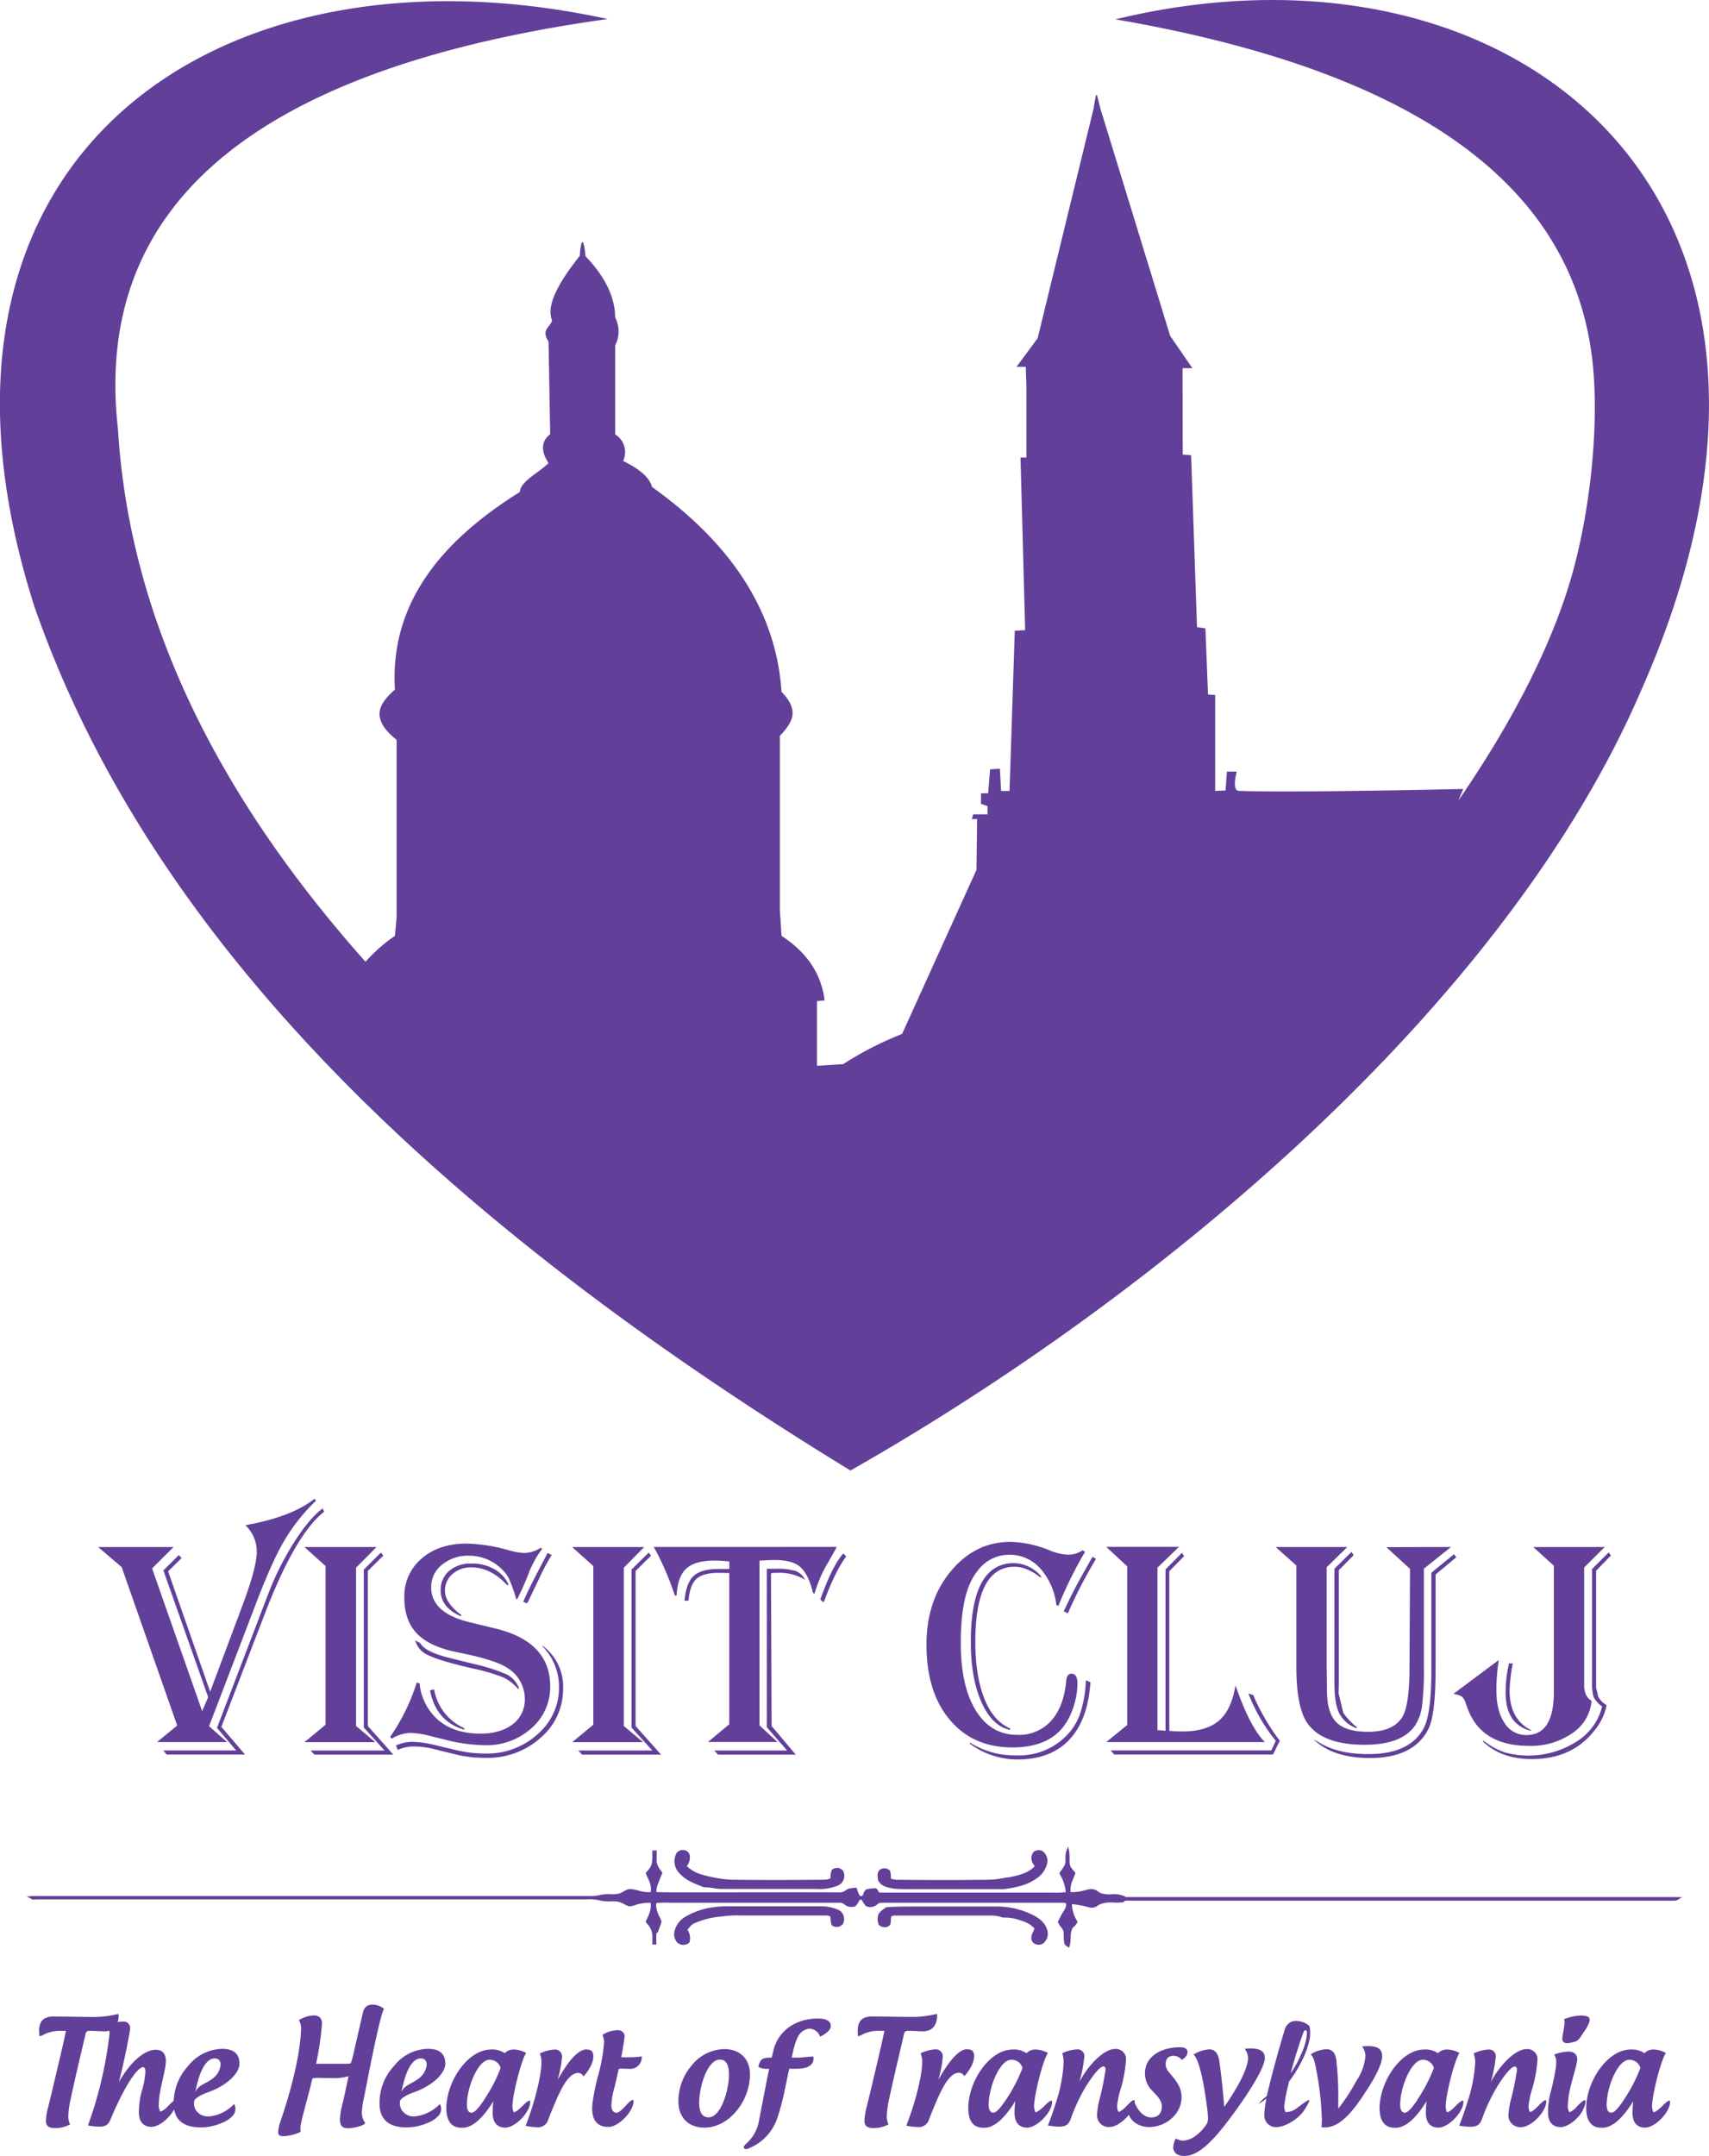 <svg id="Layer_1" data-name="Layer 1" xmlns="http://www.w3.org/2000/svg" viewBox="0 0 461.73 582.12"><defs><style>.cls-1,.cls-2{fill:#623f99;}.cls-2{fill-rule:evenodd;}</style></defs><title>VISIT CLUJ</title><path class="cls-1" d="M317.15,604.79c.87,1.57,2.69,1.87,4.16,2.11l.37.06c1,.07,2.09.09,3.13.09h1.51c1,0,2,0,2.93,0,7.26,0,14.47,0,21.84,0,2.88-.38,6.17-.95,8.85-2.91a6.54,6.54,0,0,0,2.79-3.88,3.19,3.19,0,0,0-1.3-3.53,2.28,2.28,0,0,0-1.88,0,1.56,1.56,0,0,0-.84,1,2.71,2.71,0,0,0,.47,2.76c.08.12.16.25.23.38-1.77,1.88-4.41,2.48-7,3l-.1,0c-.57.07-1.13.16-1.69.25a21.41,21.41,0,0,1-4.2.4c-7.42.1-15.29.1-24.07,0a4.19,4.19,0,0,1-1.82-.35V604a5.17,5.17,0,0,0-.17-1.79l0-.09a2.11,2.11,0,0,0-2.41-.51c-1.32.58-1,2.29-.83,3.11Z" transform="translate(-79.86 -96.96)"/><path class="cls-1" d="M269.38,606.29l.68.26.2,0a15.73,15.73,0,0,1,2.27.23,16,16,0,0,0,2.32.23h25.79a12.75,12.75,0,0,0,5.76-1,2.86,2.86,0,0,0,1.34-3.68,1.8,1.8,0,0,0-1.26-.95,2.22,2.22,0,0,0-1.8.4l-.1.13a4.4,4.4,0,0,0-.31,1.95v.27a4.22,4.22,0,0,1-1.81.38c-10.13.1-17.87.09-25.08,0a35.83,35.83,0,0,1-8-1.42,9.67,9.67,0,0,1-3.94-2.24l.09-.16a3.65,3.65,0,0,0,.62-3,1.76,1.76,0,0,0-1.54-1.19,2.06,2.06,0,0,0-2,.89h0a4.59,4.59,0,0,0,.65,5.2C264.85,604.51,267.16,605.42,269.38,606.29Z" transform="translate(-79.86 -96.96)"/><path class="cls-1" d="M533.09,609.2c-18.65,0-37.59,0-55.91,0h-37.4c-18.31,0-37.23,0-55.86,0l0-.11-.27-.14a7.42,7.42,0,0,0-3.5-.51,8.41,8.41,0,0,1-2.62-.22,4.39,4.39,0,0,1-1-.52,3,3,0,0,0-2.43-.62l-1,.24a12.28,12.28,0,0,1-4,.53,6.68,6.68,0,0,1,.24-2.42c.14-.4.31-.78.47-1.18s.38-.91.55-1.38l.07-.18-.13-.16c-.12-.16-.26-.32-.39-.48a5.46,5.46,0,0,1-1-1.51,12,12,0,0,1-.08-1.72,10.9,10.9,0,0,0-.14-2.12l-.24-1.16-.44,1.1a5.66,5.66,0,0,0-.29,2.18,6,6,0,0,1-.11,1.5,8.28,8.28,0,0,1-1,1.65l-.42.58-.12.17.27.55a11.18,11.18,0,0,1,1.46,4.59,21.78,21.78,0,0,1-3.52.13h-16c-9.79,0-19.91,0-29.86,0h-.3c-.44,0-.72,0-.86-.18s-.07-.14-.11-.22a1.23,1.23,0,0,0-.81-.79l-.07,0h-.06l-.62.05a8.28,8.28,0,0,0-1.68.27l-.15.09a3.26,3.26,0,0,0-.65,1.1,6.06,6.06,0,0,1-.27.57,1.09,1.09,0,0,1-.66,0,7.51,7.51,0,0,1-.78-1.91l-.09-.29-.3,0-.7.07a7.74,7.74,0,0,0-1.08.15,5.87,5.87,0,0,0-.93.49,2.37,2.37,0,0,1-1.49.53c-12.42-.05-25,0-37.21,0-1.74,0-3.51,0-5.21,0-2.35,0-4.78,0-7.18-.08a5.87,5.87,0,0,1,.45-2.31l.1-.2c.31-.85.62-1.64,1-2.49l.07-.17-.1-.15-.37-.54a5.4,5.4,0,0,1-1.07-2.16,19.62,19.62,0,0,1,0-2c0-.28,0-.56,0-.85v-.36H256.1V597c0,.24,0,.47,0,.72A11.45,11.45,0,0,1,256,600a4.43,4.43,0,0,1-1.21,2.12l-.36.44-.12.16.07.18c.15.4.33.79.51,1.18a7,7,0,0,1,.83,2.54,4.18,4.18,0,0,0,0,.51,1.64,1.64,0,0,1-.08.73,9.74,9.74,0,0,1-3.31-.43A15.14,15.14,0,0,0,250,607a4.74,4.74,0,0,0-1.67.68,5.09,5.09,0,0,1-1.26.58,8.85,8.85,0,0,1-2.37.16,10.73,10.73,0,0,0-2.46.17l-.09,0a10.62,10.62,0,0,1-2.22.32H88.64l-1.56.14,1.12.56a1,1,0,0,1,.16.1,1.32,1.32,0,0,0,.24.15l.08,0h.09c1.38-.06,2.8-.05,4.17-.05H238.31a12.46,12.46,0,0,1,3.71.31,10.42,10.42,0,0,0,2.77.23,12.8,12.8,0,0,1,1.87.06,5.46,5.46,0,0,1,1.79.68,9.81,9.81,0,0,0,1.32.59h.11a5.21,5.21,0,0,0,1.64-.34c.23-.08.46-.15.7-.21a11.75,11.75,0,0,1,3.41-.38c.32,1.71-.51,3.4-1.25,4.9l-.1.19.13.18.37.48a5.1,5.1,0,0,1,1.22,2.21,9.31,9.31,0,0,1,.11,2.13c0,.23,0,.46,0,.69V622h1.09v-.37a22.41,22.41,0,0,1,0-2.46.33.33,0,0,1,.2-.35l.28-.19,0-.1.12-.37a5.23,5.23,0,0,1,.19-.55c.07-.22.16-.45.24-.67a7.27,7.27,0,0,0,.33-1l0-.09,0-.09a6.19,6.19,0,0,0-.53-1.26,8.79,8.79,0,0,1-.43-.93,6.16,6.16,0,0,1-.45-2.74,21.72,21.72,0,0,1,3.79-.11h.74c15.11,0,30.25,0,45.26,0a1.84,1.84,0,0,1,.78.29l.09,0a3,3,0,0,0,3.1.68l.11-.07a4.92,4.92,0,0,0,.94-1.43,2.15,2.15,0,0,1,.14-.26l.31,0h.28l.06.12a6,6,0,0,0,1.07,1.57l.09.06a2.81,2.81,0,0,0,3.06-.6l.21-.1a1.19,1.19,0,0,1,.65-.26c16.27,0,32.57,0,48.81,0l.4,0c.43,0,.71.08.86.28a2.79,2.79,0,0,1-.34,1.44l-.13.24a20.87,20.87,0,0,0-1.24,2.18l-.45.86-.08.14.06.14a4.65,4.65,0,0,0,.76,1.25,3.7,3.7,0,0,1,.69,1.12,10.89,10.89,0,0,1,.09,1.41,10.62,10.62,0,0,0,.11,1.61,1.3,1.3,0,0,0,.58,1l.74.49.14-.43a8,8,0,0,0,.28-2.22,7.3,7.3,0,0,1,.29-2.13,2.12,2.12,0,0,1,.71-1,3.27,3.27,0,0,0,.81-1.09l.05-.14-.12-.25a9,9,0,0,1-1.39-4.5,21,21,0,0,1,4.68.88l.1,0a2.56,2.56,0,0,0,2.21-.51,4.65,4.65,0,0,1,.92-.46,9.2,9.2,0,0,1,3.46-.35,16.11,16.11,0,0,0,2.3-.06l.16,0,.09-.08c.28-.26.46-.4.76-.37h148a2,2,0,0,0,1.09-.28l1.09-.66Z" transform="translate(-79.86 -96.96)"/><path class="cls-1" d="M357.93,613.57a21.71,21.71,0,0,0-8.19-1.82q-10.25,0-20.49,0h-2.67c-2.29,0-4.67,0-7,.17l-.2,0-.15.07-.41.29a5.54,5.54,0,0,0-1.61,1.5,3.94,3.94,0,0,0,0,2.75l.06.11a2.11,2.11,0,0,0,1.62.7h0a1.88,1.88,0,0,0,1.46-.65l.07-.14a8.17,8.17,0,0,0,.14-1.2,5.66,5.66,0,0,1,.09-.94,2.26,2.26,0,0,1,1.1-.23l.39,0c8.45,0,16.92,0,25.36,0a9,9,0,0,1,2.94.43l.42.12,0,0H351a12.91,12.91,0,0,1,5,.92,7.12,7.12,0,0,1,3.33,2,4.3,4.3,0,0,1-.38,1,3.11,3.11,0,0,0-.43,1.9,1.73,1.73,0,0,0,1.21,1.39,2.25,2.25,0,0,0,.76.13,2.08,2.08,0,0,0,1.42-.53,3.33,3.33,0,0,0,.76-3.77C362,615.57,359.63,614.31,357.93,613.57Z" transform="translate(-79.86 -96.96)"/><path class="cls-1" d="M306.48,612.7a10.83,10.83,0,0,0-4.81-1c-5.11,0-10.24,0-15.36,0-2.55,0-5.11,0-7.67,0-.58,0-1.17,0-1.75,0a24.61,24.61,0,0,0-4.1.21,20.19,20.19,0,0,0-7.74,2.58,6.31,6.31,0,0,0-2.87,3.6,3.42,3.42,0,0,0,.52,3.21,2.26,2.26,0,0,0,1.6.8h.17a2.31,2.31,0,0,0,1.61-.62l.09-.15a4.08,4.08,0,0,0-.59-3.34l.39-.41a4,4,0,0,1,1.39-1.26,22.05,22.05,0,0,1,7.39-1.87,28.13,28.13,0,0,1,5.18-.28h1.75c6.95,0,13.84,0,20.75,0l.48,0a2.7,2.7,0,0,1,1.26.24,5,5,0,0,1,.11.89,3.91,3.91,0,0,0,.3,1.48l0,.09.07,0a2.22,2.22,0,0,0,2.93-.38,2.92,2.92,0,0,0,.21-2.23A2.73,2.73,0,0,0,306.48,612.7Z" transform="translate(-79.86 -96.96)"/><path class="cls-1" d="M164.84,501.7l.42.45a50.35,50.35,0,0,0-8.75,11.08q-3.45,5.91-8.17,18.49l-12,31.35,4.88,4.28H122.29l5.44-4.48-15-42.78-6.35-5.41h20.38l-5.81,5.78L134.48,559l1.62-3.8L124,521l4.17-4.14.76.79-3.65,3.6,11.36,32.49,8.71-23.24c2.58-6.89,3.88-11.74,3.88-14.49a9.72,9.72,0,0,0-3.06-7.2l.76-.17c8-1.5,14-3.86,17.92-7Zm2.21,2.52.37.94q-7.83,6.12-16.16,27.92l-11.59,30.16,6.4,7.48H124.9l-.91-1.11h19.67l-5.18-6.09,11.76-30.73,2.24-5.84a77.49,77.49,0,0,1,7-13.8c2.7-4.2,5.22-7.17,7.6-8.93Zm-4.93,10.46h19.47l-5.53,5.58V563l5.19,4.37H162.12l5.7-4.71V519.81ZM183.43,517l-4.19,4.14V563l6.89,7.74H164.81l-1.05-1.11h20l-5.61-6.2V520.77l4.62-4.59Zm42.95-1.9a28.18,28.18,0,0,0-3.43,6,69.63,69.63,0,0,1-3.32,7.57l-.2.23c-.11-.28-.19-.54-.25-.68a38.9,38.9,0,0,0-1.87-5.13,10.25,10.25,0,0,0-2.21-2.75,12.49,12.49,0,0,0-8.51-3.32,10.94,10.94,0,0,0-7.31,2.44,7.59,7.59,0,0,0-2.92,6.12q0,6.9,10.4,9.41l6.92,1.68q14.83,3.57,14.83,15.64a14.7,14.7,0,0,1-5.08,11.31,18.09,18.09,0,0,1-12.56,4.57,45,45,0,0,1-10.46-1.42l-4.79-1.19a22.55,22.55,0,0,0-4.82-.71,10.21,10.21,0,0,0-5.15,1.59l-.34-.57a54.39,54.39,0,0,0,7.14-14.6l.76.2a15.07,15.07,0,0,0,5.16,10q4.31,3.57,11.29,3.57,5.47,0,8.75-2.55a8.25,8.25,0,0,0,3.24-6.86,9.75,9.75,0,0,0-4.51-8.19q-3.27-2.29-13.3-4.28c-5.18-1-8.92-2.67-11.25-5.05s-3.49-5.61-3.49-9.81a13.3,13.3,0,0,1,4.65-10.51c3.12-2.7,7.15-4.06,12.14-4.06a44.58,44.58,0,0,1,11.19,1.73,19.39,19.39,0,0,0,4.45.82,9.08,9.08,0,0,0,4.4-1.39Zm2.55,1.73-.4.6c-1.1,1.9-2.07,3.71-2.86,5.44-1.9,4-3,6.26-3.23,6.72l-.23.28-1-.4.17-.36c.76-1.82,1.93-4.17,3.43-7.09l2.81-5.39.19-.34Zm-12,8.17c-3-3.21-6.23-4.82-9.66-4.82a7.47,7.47,0,0,0-5.19,1.81,5.86,5.86,0,0,0-2,4.59c0,2,1.39,4.11,4.14,6.27l.34.2-.2.31c-3.63-1.59-5.44-3.94-5.44-7a6.61,6.61,0,0,1,2.29-5.22,8.7,8.7,0,0,1,6-2,12.12,12.12,0,0,1,6.18,1.5,9.07,9.07,0,0,1,3.88,4.2Zm9.47,16.3A13.71,13.71,0,0,1,232,552.89a17.23,17.23,0,0,1-6.09,13.3,21.34,21.34,0,0,1-14.77,5.41,32.75,32.75,0,0,1-8-.88l-6.58-1.62a21.44,21.44,0,0,0-4.93-.56,9.93,9.93,0,0,0-4.31.93l-.48-1.19a10.29,10.29,0,0,1,4.34-1,25.5,25.5,0,0,1,5.64.74l6.32,1.5a33,33,0,0,0,8,.91,20.11,20.11,0,0,0,14-5.25,16.44,16.44,0,0,0,5.75-12.64,15.51,15.51,0,0,0-4.42-11Zm-29.25,11.82a14,14,0,0,0,8.13,10.46V564q-7.6-2.22-9.24-10.61ZM192,539.85l1.39.77c.91,1.61,3.55,2.94,7.91,4l6.63,1.65a46.62,46.62,0,0,1,9,2.89,6.91,6.91,0,0,1,3.18,3.68l-.29.14a12.5,12.5,0,0,0-4-3.11,52.7,52.7,0,0,0-8.28-2.41c-5.9-1.36-9.89-2.55-11.91-3.55a6,6,0,0,1-3.6-4.08Zm42.44-25.17H253.9l-5.5,5.58V563l5.19,4.37H234.46l5.7-4.71V519.81ZM255.78,517l-4.2,4.14V563l6.89,7.74H237.12l-1-1.11h20l-5.64-6.2V520.77l4.65-4.59Zm50.14-2.35c-.26.45-.4.79-.48.93l-2.81,4.94a38.57,38.57,0,0,0-2.66,6.57l-.09.2-.39-.28-.12-.54c-.82-3.12-1.95-5.27-3.4-6.49s-3.71-1.79-6.72-1.79c-1.22,0-2.46.06-3.68.14h-.51v44.51l4.84,4.48H271.14l5.75-4.79V521.71l-2.92-.06c-2.8,0-4.82.57-6,1.68s-1.87,3.06-2.09,5.83h-1.08c.28-3.2,1.13-5.44,2.49-6.69s3.58-1.87,6.69-1.87l2.47,0h.45v-2a32.88,32.88,0,0,0-4-.26c-3.54,0-6.09.74-7.65,2.19s-2.41,3.85-2.58,7.25h-.48a77.79,77.79,0,0,0-5.47-12.72l-.26-.4Zm2.58,2.58q-2.81,3.62-5.95,12l-.15.4-.9-.77.11-.37q3.06-8.5,5.87-11.82l.23-.25Zm-10.94,6.41a13.24,13.24,0,0,0-7.4-2,14.92,14.92,0,0,0-2,.12l.17,41.24,6.52,7.74h-21l-1-1.11h19.68l-5.5-6.29V520.55l2.21,0a17.69,17.69,0,0,1,5.64.62,4.82,4.82,0,0,1,2.58,2.53ZM373,516l-.45.76a114.16,114.16,0,0,0-6.38,12.9l-.37.93-.54-.28a17.84,17.84,0,0,0-4.39-9.89,11,11,0,0,0-8.34-3.66,10.59,10.59,0,0,0-8.7,4.56c-3,3.77-4.39,10.18-4.39,19.22,0,7.77,1.33,13.86,4.05,18.26s6.44,6.6,11.23,6.6a11.65,11.65,0,0,0,9.15-3.82q3.45-3.82,4.08-11c.12-1.14.6-1.7,1.42-1.7,1.05,0,1.59.88,1.59,2.66a21,21,0,0,1-1.82,8.25c-2.55,6-7.79,9-15.76,9q-10.66,0-16.95-7.51c-4.19-5-6.26-11.73-6.26-20.24,0-7.88,2.15-14.46,6.52-19.76s9.75-8,16.21-8a29.53,29.53,0,0,1,10.46,2.27,14.77,14.77,0,0,0,5.1,1.19,6.72,6.72,0,0,0,3.89-1.19ZM361.08,523c-2.49-2-4.85-3-7.08-3q-10.63,0-10.63,20.29,0,9.23,2.46,15.37c1.65,4.11,4,6.74,6.95,8v.4c-3.23-.65-5.81-3.15-7.74-7.46s-2.89-9.75-2.89-16.35q0-21.22,11.65-21.23a10,10,0,0,1,7.28,3.48Zm13.38,28.21q-.68,10.2-5.7,15.5c-3.34,3.55-8.05,5.33-14.06,5.33a21.52,21.52,0,0,1-12.78-4.25v-.31a22.74,22.74,0,0,0,12.7,3.46,17.91,17.91,0,0,0,13.27-5.22,16.07,16.07,0,0,0,3.68-5.73,31.66,31.66,0,0,0,1.62-8.36l.08-1Zm1.5-33.34-.45.79a122.94,122.94,0,0,0-7.14,13.92l-1.11-.54.46-1c1.36-2.86,2.57-5.27,3.6-7.14l3.28-5.84.43-.74Zm2.78-3.23h19.65l-5.81,5.61v43.88h.34l1.5.14h.34V520.72l4.45-4.48.57.91-4,4.05v43.11c1.22.12,2.41.17,3.51.17,4.37,0,7.63-1,9.89-2.92s3.72-5.07,4.48-9.52c2.58,7.46,5.22,12.59,7.94,15.31H378.74l5.67-4.62V519.9ZM425.63,567l-1.85,3.71H380.92l-1-1.11h43.43l1.19-2.6a47.15,47.15,0,0,1-7.23-12.36l-.17-.46,1.34.51.28.69a58.88,58.88,0,0,0,6.58,11.22Zm46.26-52.33-7.34,5.87v26.5a76.17,76.17,0,0,1-.49,10.52,12.66,12.66,0,0,1-1.84,5.24c-2.35,3.52-6.94,5.27-13.72,5.27-7.17,0-12.19-1.75-15-5.27q-3.41-4.12-3.4-15.87V519.67l-5.59-5h19.36l-5.58,5.47V547l.08,6.32c0,4.08.85,7,2.56,8.7s4.56,2.55,8.58,2.55q6.64,0,9.16-3.88c1.33-2.13,2-6.64,2-13.55l.14-26.56-6.4-5.87Zm1.42,2.78-5.59,4.65v25.48c0,8.36-.65,13.8-2,16.36q-4,7.69-15.71,7.71c-6.74,0-11.79-1.68-15.19-5l.34.17,1.42.82c3.37,2,7.68,2.95,13,2.95,7.54,0,12.56-2.38,15-7.14,1.31-2.58,2-7.74,2-15.51V521.62l6.12-5Zm-27.73-.57-4,4.05v30.53l-.06,2.81,1.28,5.22a18.3,18.3,0,0,0,3.6,3.79l.05.37a8.61,8.61,0,0,1-4.76-4.08c-.88-1.76-1.3-4.51-1.3-8.25V520.55L445,516Zm67.84-2.21-5.56,5.53V552c0,2,.68,3.43,2,4.2a11.63,11.63,0,0,1-5.21,8.75A19.65,19.65,0,0,1,493,568.37c-8.65,0-14.18-3.38-16.64-10.15l-.57-1.56a3.48,3.48,0,0,0-1-1.62,6,6,0,0,0-2.27-.7l12.28-9.16a51.37,51.37,0,0,0-.65,8.14c0,3.68.7,6.63,2.18,8.84a6.82,6.82,0,0,0,5.92,3.29c5,0,7.43-3.91,7.43-11.77V519.73l-5.56-5.05Zm1.67,2.3-4,4.11v31.6l.6,2.5a6.05,6.05,0,0,0,2.24,2.18,15.55,15.55,0,0,1-3.52,7.14q-6,7.44-16.72,7.43c-5.47,0-9.84-1.56-13.13-4.71v-.34a20.65,20.65,0,0,0,5.79,3.24,24.26,24.26,0,0,0,19.47-2.92,15.38,15.38,0,0,0,6.89-9.47,7.3,7.3,0,0,1-2.3-2.58,14.14,14.14,0,0,1-.42-4.31V520.63l4.5-4.5Zm-26.53,29.14-.09.53a46.41,46.41,0,0,0-.76,6.75c0,5.3,2,8.9,6,10.83h-.6c-4.31-1.28-6.46-4.65-6.46-10.15a34.31,34.31,0,0,1,.91-8Z" transform="translate(-79.86 -96.96)"/><path class="cls-1" d="M97.66,645.36c-.06.37-.11.65-.2,1-.37,2-4.22,18.14-4.56,19.47a15,15,0,0,0-.63,3.88c0,1.28.85,1.87,2.41,1.87a8.72,8.72,0,0,0,4.11-1,5.26,5.26,0,0,1-.48-2.16,26.91,26.91,0,0,1,.71-5c1.27-6,3.12-13.69,4-17.43.17-.57.51-.68,1.19-.68,1,0,2.89.14,3.85.14,2.24,0,3.77-1.25,3.86-4.14a2.62,2.62,0,0,0-.09-.57,28.31,28.31,0,0,1-6.18.83c-3.68,0-7.51-.12-11.39-.12-2.53,0-3.83,1.19-3.83,3.86,0,.42.06,1,.09,1.44a2,2,0,0,0,1-.34,9.7,9.7,0,0,1,4.65-1.1c.54,0,1,0,1.53,0ZM112,659.1c1.76-6.91,2.87-13.2,3-14.14a1.31,1.31,0,0,0,0-.34,1.72,1.72,0,0,0-1.9-1.81,8.34,8.34,0,0,0-4.11,1.21,3.93,3.93,0,0,1,.45,1.76c0,.12,0,.23,0,.4a108.24,108.24,0,0,1-5.82,24.69,19.56,19.56,0,0,0,3,.31c2,0,2.58-.68,3.15-2.07,3.51-8.39,7.11-14,8.79-14,.45,0,.59.74.59,1.19a21.71,21.71,0,0,1-1,5.33,22.21,22.21,0,0,0-.77,5.61c0,2.72,1.31,4,3.41,4,2.75,0,6.8-4.23,6.8-7,0-.22-.09-.31-.26-.31-.39,0-1,.65-2.26,1.9a5.64,5.64,0,0,1-1.87,1.33,3.15,3.15,0,0,1-.46-1.64c0-4.11,1.9-9.27,1.93-12,0-2.13-1-3.09-2.69-3.09-3.49,0-7.37,4.05-9.9,8.58Zm24.38,9.3a3.85,3.85,0,0,1-3.66-1.76,3.89,3.89,0,0,1-.42-2.21c0-1,2.52-2.09,3.74-2.52,5.13-1.81,8.51-5.13,8.51-7.74s-1.51-4-4.71-4a12.07,12.07,0,0,0-9.21,4.71,14.7,14.7,0,0,0-3.83,10.63c.2,3.94,2.75,5.87,7.23,5.87a14.08,14.08,0,0,0,6-1.31,7.12,7.12,0,0,0,2.86-2,2.75,2.75,0,0,0,.23-3,10.94,10.94,0,0,1-6.75,3.37ZM133,660.13c1.11-4.74,2.81-7.37,4.88-7.37,1.39,0,1.84,1.16,1.45,2.49s-1.05,2.58-3.52,3.91c-1.39.77-2.55,1.28-3.2,2.67.25-1.05.39-1.7.39-1.7Zm31.38-2a7.86,7.86,0,0,1,1.25-.11c1.16,0,2.44.05,3.72.05a14.52,14.52,0,0,0,4.67-.51c-.68,3.29-1.25,6-1.76,8a18.32,18.32,0,0,0-.56,3.6c0,1.59.51,2.47,2.18,2.47,1,0,4.62-.62,4.62-1.5a4.69,4.69,0,0,1-.88-2.78,22.79,22.79,0,0,1,.57-3.94c.45-2.21,4.34-22.82,5.44-24a4.7,4.7,0,0,0-2.78-1.16c-1.75-.17-2.66.71-3,2.38l-2.64,11.53a10.42,10.42,0,0,1-.62,1.93,5,5,0,0,1-1.39.12h-7.94a81.42,81.42,0,0,0,1.59-10.83,2.28,2.28,0,0,0-.59-1.7,2.36,2.36,0,0,0-1.73-.51,7.75,7.75,0,0,0-3.92,1.27,4.28,4.28,0,0,1,.6,2.21c-.26,7.77-3,17.52-5.53,25a10.26,10.26,0,0,0-.65,2.87c-.06.9.28,1.24,1.5,1.24a12.41,12.41,0,0,0,4.54-1.16,10,10,0,0,1,0-1.64c.22-1.53,1.73-6.95,2.75-10.91a14.4,14.4,0,0,1,.53-2ZM192,668.4a3.82,3.82,0,0,1-3.65-1.76,3.88,3.88,0,0,1-.43-2.21c0-1,2.52-2.09,3.74-2.52,5.13-1.81,8.51-5.13,8.51-7.74s-1.5-4-4.71-4a12,12,0,0,0-9.21,4.71,14.58,14.58,0,0,0-3.83,10.63c.2,3.94,2.75,5.87,7.2,5.87a14.08,14.08,0,0,0,6-1.31,7.12,7.12,0,0,0,2.86-2,2.75,2.75,0,0,0,.23-3A10.89,10.89,0,0,1,192,668.4Zm-3.31-8.27c1.1-4.74,2.8-7.37,4.87-7.37,1.36,0,1.85,1.16,1.45,2.49s-1.08,2.58-3.52,3.91c-1.39.77-2.55,1.28-3.2,2.67.23-1.05.4-1.7.4-1.7ZM220.57,666a5.13,5.13,0,0,1-1.87,1.34,3.82,3.82,0,0,1-.4-1.62c0-2.92,2.33-12.33,3.71-14.43a7.07,7.07,0,0,0-3.37-.93,3.2,3.2,0,0,0-2.41,1,5.87,5.87,0,0,0-3.74-1c-6.12,0-11.91,8.36-12.05,15.73,0,3.12,1.08,5.39,4.11,5.39H205c2.52-.11,5.3-2.52,8.16-7.17a27.2,27.2,0,0,0-.2,3.09c0,2.75,1.31,4.05,3.41,4.05,2.69,0,6.74-4.17,6.74-6.94,0-.23,0-.34-.2-.34-.37,0-1.13.59-2.32,1.89Zm-9.87-2.09c-1.5,2.21-2.63,3.51-3.43,3.51s-1.19-.65-1.27-2c0-5,3.06-12.3,6.12-12.3a3.07,3.07,0,0,1,3,2.21,40.81,40.81,0,0,1-4.45,8.56Zm27.61-13.58c-2.29,0-5,3.23-7.82,8.28a30.57,30.57,0,0,0,1.22-6.3,1.87,1.87,0,0,0-2-1.95,10.86,10.86,0,0,0-4,1.07,6.11,6.11,0,0,1,.43,2.53c0,2.66-1.34,9.44-4.26,17a15.78,15.78,0,0,0,3,.37,2.83,2.83,0,0,0,3.12-2.13c2.66-6.66,5-12.53,8.08-12.53a1.73,1.73,0,0,1,1.44.94c1.53-1.7,2.64-3.66,2.64-5.42,0-1.1-.43-1.81-1.62-1.81Zm15,1.87a23,23,0,0,1-3.6.25h-2c.7-3.74.9-5.55.9-5.44a1.71,1.71,0,0,0-1.87-1.87,8.11,8.11,0,0,0-4.11,1.25,4.79,4.79,0,0,1,.43,2.1,45.73,45.73,0,0,1-1.73,9.35,60.67,60.67,0,0,0-1.25,6.07,17.3,17.3,0,0,0-.23,2.35c0,3.06,1.25,5,4.43,5,2.72,0,6.74-4.2,6.74-6.94,0-.23,0-.34-.2-.34-.39,0-1.1.65-2.32,2-.68.71-1.5,1.45-2,1.45-.9,0-1.41-.66-1.47-1.85a19,19,0,0,1,.6-4.08c.53-2,1-4.08,1.38-5.89a3,3,0,0,1,.88-.09c.68,0,1.39.06,2.16.06a3.09,3.09,0,0,0,3.2-3.06v-.23Zm13.55,2.32a14.81,14.81,0,0,0-3.71,9.84c0,4.42,2.8,7.09,7,7.09,6.77,0,12.33-7.23,12.33-14.4,0-4.25-2.81-6.81-7-6.81a11.66,11.66,0,0,0-8.65,4.28Zm9.95,2.53c0,4.36-2.18,11.62-5.53,11.62-1.84,0-2.52-1.65-2.52-3.88,0-4.4,2.21-11.71,5.61-11.71,1.82,0,2.44,1.7,2.44,4Zm4.42,19c-.22.28-.4.36-.42.62s.14.57.68.57a1.17,1.17,0,0,0,.39-.09,13.36,13.36,0,0,0,7.94-8.16c1.67-4.82,2.33-9.24,3.26-13.44l2.07,0c2.1,0,4.51-.51,4.51-2.83a1.27,1.27,0,0,0-.06-.46c-1.33,0-2.92.29-4.42.29h-1.42c.62-3.09,1.3-5.14,2-6.18a3.92,3.92,0,0,1,2.78-1.65,3.17,3.17,0,0,1,2.89,2.18c1.9-.93,2.89-2,2.89-2.8,0-1.7-1.56-2.1-3.6-2.1-5.53,0-10.54,3-11.9,8.62-.14.62-.31,1.27-.46,1.93-2.55,0-2.94.34-3.54,2.09,0,0-.06.06-.06.14,0,.54,1.28.8,2.1.8h.82c-.37,1.5-2.49,12.61-2.8,14.23a10.62,10.62,0,0,1-3.69,6.21Zm37.56-30.7c-.06.37-.11.65-.2,1-.37,2-4.22,18.14-4.56,19.47a16.81,16.81,0,0,0-.62,3.88c0,1.28.85,1.87,2.4,1.87a8.64,8.64,0,0,0,4.11-1,5.26,5.26,0,0,1-.48-2.16,26.91,26.91,0,0,1,.71-5c1.28-6,3.15-13.69,4-17.43.17-.57.51-.68,1.19-.68,1,0,2.89.14,3.85.14,2.24,0,3.77-1.25,3.86-4.14a1.55,1.55,0,0,0-.09-.57,27.93,27.93,0,0,1-6.18.83c-3.68,0-7.51-.12-11.39-.12-2.52,0-3.8,1.19-3.8,3.86,0,.42,0,1,.06,1.44a2,2,0,0,0,1-.34,9.73,9.73,0,0,1,4.65-1.1c.54,0,1,0,1.53,0Zm22.37,4.93c-2.27,0-4.94,3.23-7.8,8.28a30.57,30.57,0,0,0,1.22-6.3,1.88,1.88,0,0,0-2-1.95,10.64,10.64,0,0,0-4,1.07,6.11,6.11,0,0,1,.43,2.53c0,2.66-1.34,9.44-4.28,17a15.88,15.88,0,0,0,3,.37,2.87,2.87,0,0,0,3.15-2.13c2.66-6.66,5-12.53,8.08-12.53a1.74,1.74,0,0,1,1.44.94c1.53-1.7,2.64-3.66,2.64-5.42,0-1.1-.42-1.81-1.62-1.81ZM361.54,666a5.32,5.32,0,0,1-1.88,1.34,3.77,3.77,0,0,1-.42-1.62c0-2.92,2.32-12.33,3.74-14.43a7.1,7.1,0,0,0-3.4-.93,3.15,3.15,0,0,0-2.38,1,5.92,5.92,0,0,0-3.74-1c-6.15,0-11.91,8.36-12,15.73,0,3.12,1,5.39,4.11,5.39H346c2.52-.11,5.3-2.52,8.16-7.17a27.2,27.2,0,0,0-.2,3.09c0,2.75,1.3,4.05,3.4,4.05,2.69,0,6.75-4.17,6.75-6.94,0-.23-.06-.34-.2-.34-.37,0-1.13.59-2.32,1.89Zm-9.87-2.09c-1.5,2.21-2.64,3.51-3.43,3.51s-1.19-.65-1.27-2c0-5,3.06-12.3,6.09-12.3a3.08,3.08,0,0,1,3.06,2.21,42.29,42.29,0,0,1-4.45,8.56ZM378,654.94c.31,0,.56.22.56.85a74,74,0,0,1-1.53,7.62,21.82,21.82,0,0,0-.76,4.34,3.16,3.16,0,0,0,3.43,3.52c2.66,0,6.74-4.14,6.74-6.95,0-.23-.05-.31-.22-.31-.43,0-1.05.65-2.27,1.9a5.64,5.64,0,0,1-1.87,1.33,3.1,3.1,0,0,1-.4-1.62,23.25,23.25,0,0,1,1.16-5.24,37.57,37.57,0,0,0,1.25-7.4,2.74,2.74,0,0,0-2.89-2.78c-3.2,0-7.37,4.48-9.72,8.9a38.24,38.24,0,0,0,1.36-6.94,1.83,1.83,0,0,0-2-1.84,10.06,10.06,0,0,0-4,1.07,6.57,6.57,0,0,1,.39,2.47,40.62,40.62,0,0,1-2,10.57c-.65,2.13-1.41,4.34-2.26,6.44a19.41,19.41,0,0,0,3,.31c2,0,2.64-.68,3.18-2.07a47.64,47.64,0,0,1,4.22-9c1.82-2.8,3.63-5.21,4.71-5.21Zm19-2.89a3.25,3.25,0,0,1,2.21,1.1c1.16-.79,1.5-1.5,1.5-2.27-.23-.85-.79-1.13-2.18-1.13-4.4,0-9.33,2.13-9.33,7.06a6.57,6.57,0,0,0,1.5,4.17c1.45,1.61,3.06,2.89,3.06,4.67,0,2.07-1.13,3.06-2.94,3.06-2.27-.11-3.77-2.21-4.65-4.59a2.88,2.88,0,0,0-1.53,2.5c0,3,3,4.67,5.67,4.67,4.59,0,8.78-3.54,8.78-8.1,0-2.81-1.67-4.6-3.31-6.58a3.7,3.7,0,0,1-1-2.21c0-1.47.68-2.35,2.22-2.35Zm-.09,25.2c.23,1.22,1.28,1.84,2.92,1.84,2.81,0,6.18-2,11.76-9.38,6.07-8,10-14.66,10-17.07,0-1.76-1.22-2.58-4-2.58a8.74,8.74,0,0,0-1.42.12,4.54,4.54,0,0,1,.88,2.43c0,2.75-2.66,7.88-6.43,13.24-.29-3.77-.77-8.5-1.33-12.39-.32-2.15-1.28-3.14-2.67-3.14a8.68,8.68,0,0,0-4.31,1.41c1.36,1.08,2.7,6.44,3.77,15.11a18.41,18.41,0,0,1,.14,1.9,3.36,3.36,0,0,1-.34,1.76c-1.75,2.52-4.08,4.45-6.46,4.45a3.62,3.62,0,0,1-1.9-.59,6.52,6.52,0,0,0-.68,2.46,1.85,1.85,0,0,0,0,.43Zm30.3-10a3,3,0,0,1-.39-1.59,42.57,42.57,0,0,1,1-5.33c.11-.39.17-.76.25-1.1l.06-.23a34.8,34.8,0,0,0,3.91-6.52,22.08,22.08,0,0,0,1.73-5.38,11.11,11.11,0,0,0,.06-1.34,8.1,8.1,0,0,0-.11-1.39,1,1,0,0,0-.32-.56,5.51,5.51,0,0,0-3.23-1.16,2.79,2.79,0,0,0-1.87.48,3.45,3.45,0,0,0-1.27,1.64c-1.82,6-3.49,12.08-4.91,18.11l-.34.32A11,11,0,0,0,419.9,665a12,12,0,0,0,2.07-1.39,9.27,9.27,0,0,1-.14,1,18.11,18.11,0,0,0-.37,3.2,3.13,3.13,0,0,0,3.4,3.49c1.9,0,5.7-1.93,7.43-4.65,1.19-1.93,1.5-2.64,1.19-2.64s-1.7,1-3.43,2.32a5.11,5.11,0,0,1-2.81.94Zm3-16.1c.51-1.73,1.07-3.46,1.72-5.16a2.93,2.93,0,0,1,.29-.65.38.38,0,0,1,.71.2,7.94,7.94,0,0,1-.06,1.41,17.87,17.87,0,0,1-1.62,5,27.55,27.55,0,0,1-2.69,4.85c.51-1.9,1.05-3.86,1.65-5.7Zm16.35,7.26a57.82,57.82,0,0,1-5.13,7.93c0-.88,0-1.7,0-2.58a84.2,84.2,0,0,0-.48-10c-.17-2.38-1.11-3.48-2.72-3.48a8.52,8.52,0,0,0-4.28,1.41c.85.66,1.21,2.24,1.75,5.33A80.1,80.1,0,0,1,437,669.34c0,.65-.08,1.47-.08,2a3.64,3.64,0,0,0,.79.06c4.31,0,7.68-4.31,11.57-10.32,2.75-4.25,4-7.23,4-8.85,0-2.06-1.21-2.8-4-2.8-.29,0-.94.06-1.39.11a4.75,4.75,0,0,1,.88,2.44,13.94,13.94,0,0,1-2.16,6.41ZM472.71,666a5.13,5.13,0,0,1-1.87,1.34,3.82,3.82,0,0,1-.4-1.62c0-2.92,2.33-12.33,3.72-14.43a7.11,7.11,0,0,0-3.38-.93,3.2,3.2,0,0,0-2.41,1,5.87,5.87,0,0,0-3.74-1c-6.12,0-11.9,8.36-12.05,15.73,0,3.12,1.08,5.39,4.11,5.39h.43c2.52-.11,5.3-2.52,8.16-7.17a27.27,27.27,0,0,0-.19,3.09c0,2.75,1.3,4.05,3.4,4.05,2.69,0,6.74-4.17,6.74-6.94,0-.23,0-.34-.2-.34-.36,0-1.13.59-2.32,1.89Zm-9.86-2.09c-1.51,2.21-2.64,3.51-3.43,3.51s-1.19-.65-1.28-2c0-5,3.06-12.3,6.12-12.3a3.08,3.08,0,0,1,3,2.21,41.78,41.78,0,0,1-4.45,8.56Zm26.3-8.93c.31,0,.57.22.57.85a74,74,0,0,1-1.53,7.62,21.92,21.92,0,0,0-.77,4.34,3.17,3.17,0,0,0,3.46,3.52c2.67,0,6.75-4.14,6.75-6.95,0-.23-.09-.31-.23-.31-.42,0-1.08.65-2.3,1.9a5.55,5.55,0,0,1-1.87,1.33,3.11,3.11,0,0,1-.39-1.62,22.71,22.71,0,0,1,1.16-5.24,37.57,37.57,0,0,0,1.25-7.4,2.73,2.73,0,0,0-2.9-2.78c-3.2,0-7.37,4.48-9.72,8.9a35.77,35.77,0,0,0,1.36-6.94,1.82,1.82,0,0,0-2-1.84,10.14,10.14,0,0,0-4,1.07,6,6,0,0,1,.43,2.47,40.17,40.17,0,0,1-2.07,10.57c-.65,2.13-1.42,4.34-2.24,6.44a19.4,19.4,0,0,0,3,.31c1.92,0,2.6-.68,3.14-2.07a48.16,48.16,0,0,1,4.25-9c1.79-2.8,3.6-5.21,4.68-5.21Zm18.43-13.81a13.93,13.93,0,0,0-5.19,1,1.62,1.62,0,0,1,.17.54c.06,1.5-.6,3.68-.6,4.79,0,.62.43,1.41,2,1.07,2.21-.45,2.18-.42,3.85-3a9.88,9.88,0,0,0,1.53-2.89,2.59,2.59,0,0,0,0-.45c0-.57-.65-1-1.81-1Zm-1.85,24.78c1.68-1.82,2.53-2.33,2.53-1.56a6.19,6.19,0,0,1-.63,2.07c-1.05,2.46-4.14,4.85-6.12,4.85s-3.26-1.17-3.4-3.52a20.18,20.18,0,0,1,.76-6.15,55,55,0,0,0,1.25-5.93,9.5,9.5,0,0,0,.2-2.06,3.3,3.3,0,0,0-.57-1.9,11,11,0,0,1,3.8-.83,2.61,2.61,0,0,1,1.93.63,2.2,2.2,0,0,1,.45,2,17.86,17.86,0,0,1-.42,1.9c-.57,2.13-1.25,4.54-1.48,5.61a26.09,26.09,0,0,0-.59,4.62,3.07,3.07,0,0,0,.42,1.62,5,5,0,0,0,1.87-1.33Zm22.77.05a5.13,5.13,0,0,1-1.87,1.34,3.61,3.61,0,0,1-.43-1.62c0-2.92,2.32-12.33,3.74-14.43a7.07,7.07,0,0,0-3.37-.93,3.17,3.17,0,0,0-2.41,1,5.92,5.92,0,0,0-3.74-1c-6.15,0-11.91,8.36-12,15.73,0,3.12,1.08,5.39,4.11,5.39h.43c2.52-.11,5.3-2.52,8.16-7.17a27.2,27.2,0,0,0-.2,3.09c0,2.75,1.31,4.05,3.4,4.05,2.7,0,6.75-4.17,6.75-6.94,0-.23,0-.34-.2-.34-.37,0-1.13.59-2.32,1.89Zm-9.87-2.09c-1.5,2.21-2.63,3.51-3.43,3.51s-1.19-.65-1.27-2c0-5,3.06-12.3,6.12-12.3a3.07,3.07,0,0,1,3,2.21,40.81,40.81,0,0,1-4.45,8.56Z" transform="translate(-79.86 -96.96)"/><path class="cls-2" d="M473.84,313.19l1.36-3.2s-46.48,1.08-60.63.51c-2-.09-.59-5-.59-5.19h-2.64l-.37,5.08-2.8.14V284.62l-1.93-.14-.71-17.86-2.27-.31-1.59-46.43-2.26-.17-.06-23.33,2.66,0-6-8.73-18.87-61.43c-1.17-4.56-.94-5.21-1.82.06l-15.11,62L354.51,196H357l.17,5.35V220.5h-1.59l1.25,46.6-2.8.17-1.42,43.26h-2.27l-.34-6-2.64.17-.53,6.46h-1.93V314l1.76.63v2.21h-3.86l-.37,1.28h1.42l-.17,13.71-20.1,44.31h0a90.86,90.86,0,0,0-15.93,8.16l-7.06.43V367.28l2.07-.2c-.85-6.55-4.11-12.5-11.65-17.43l-.45-7v-47c4.31-4.45,4.67-7.45.45-11.9-1.47-22.08-14-40.31-35-55.31-.65-2.6-3.49-4.93-7.8-7a5.64,5.64,0,0,0-2.15-7.2v-24a8.31,8.31,0,0,0,0-7.59c-.06-5.79-3-11.26-8-16.5-.74-7.23-1.45-2.38-1.54-.14C231,173,227.34,179.23,229,183.42c-.32,1.93-3.12,2.41-.94,5.76l.45,25q-3.65,2.88-.45,7.82c-2.58,2.58-7.68,5-7.74,7.8-21.74,13.57-35.15,30.47-33.76,53.37-4.19,3.69-6.94,7.66.45,13.55v48l-.45,4.93a43.39,43.39,0,0,0-7.94,7c-40.42-45.35-63.83-93.2-66.89-143.83-7.09-62.5,40.11-97.85,132.29-110.72-105.51-23-193.69,37.39-154.83,158.74,32.06,92,112.65,167.3,220.45,233.18,84.7-48.16,177.28-126.23,213.62-210.64C582,151,490.06,75.88,381.21,102.18c78.32,13.49,125.49,43.34,129.23,96,1.22,17.21-1.42,39.2-6.38,55.76-5.64,18.76-16.24,38.92-30.22,59.24Z" transform="translate(-79.86 -96.96)"/></svg>